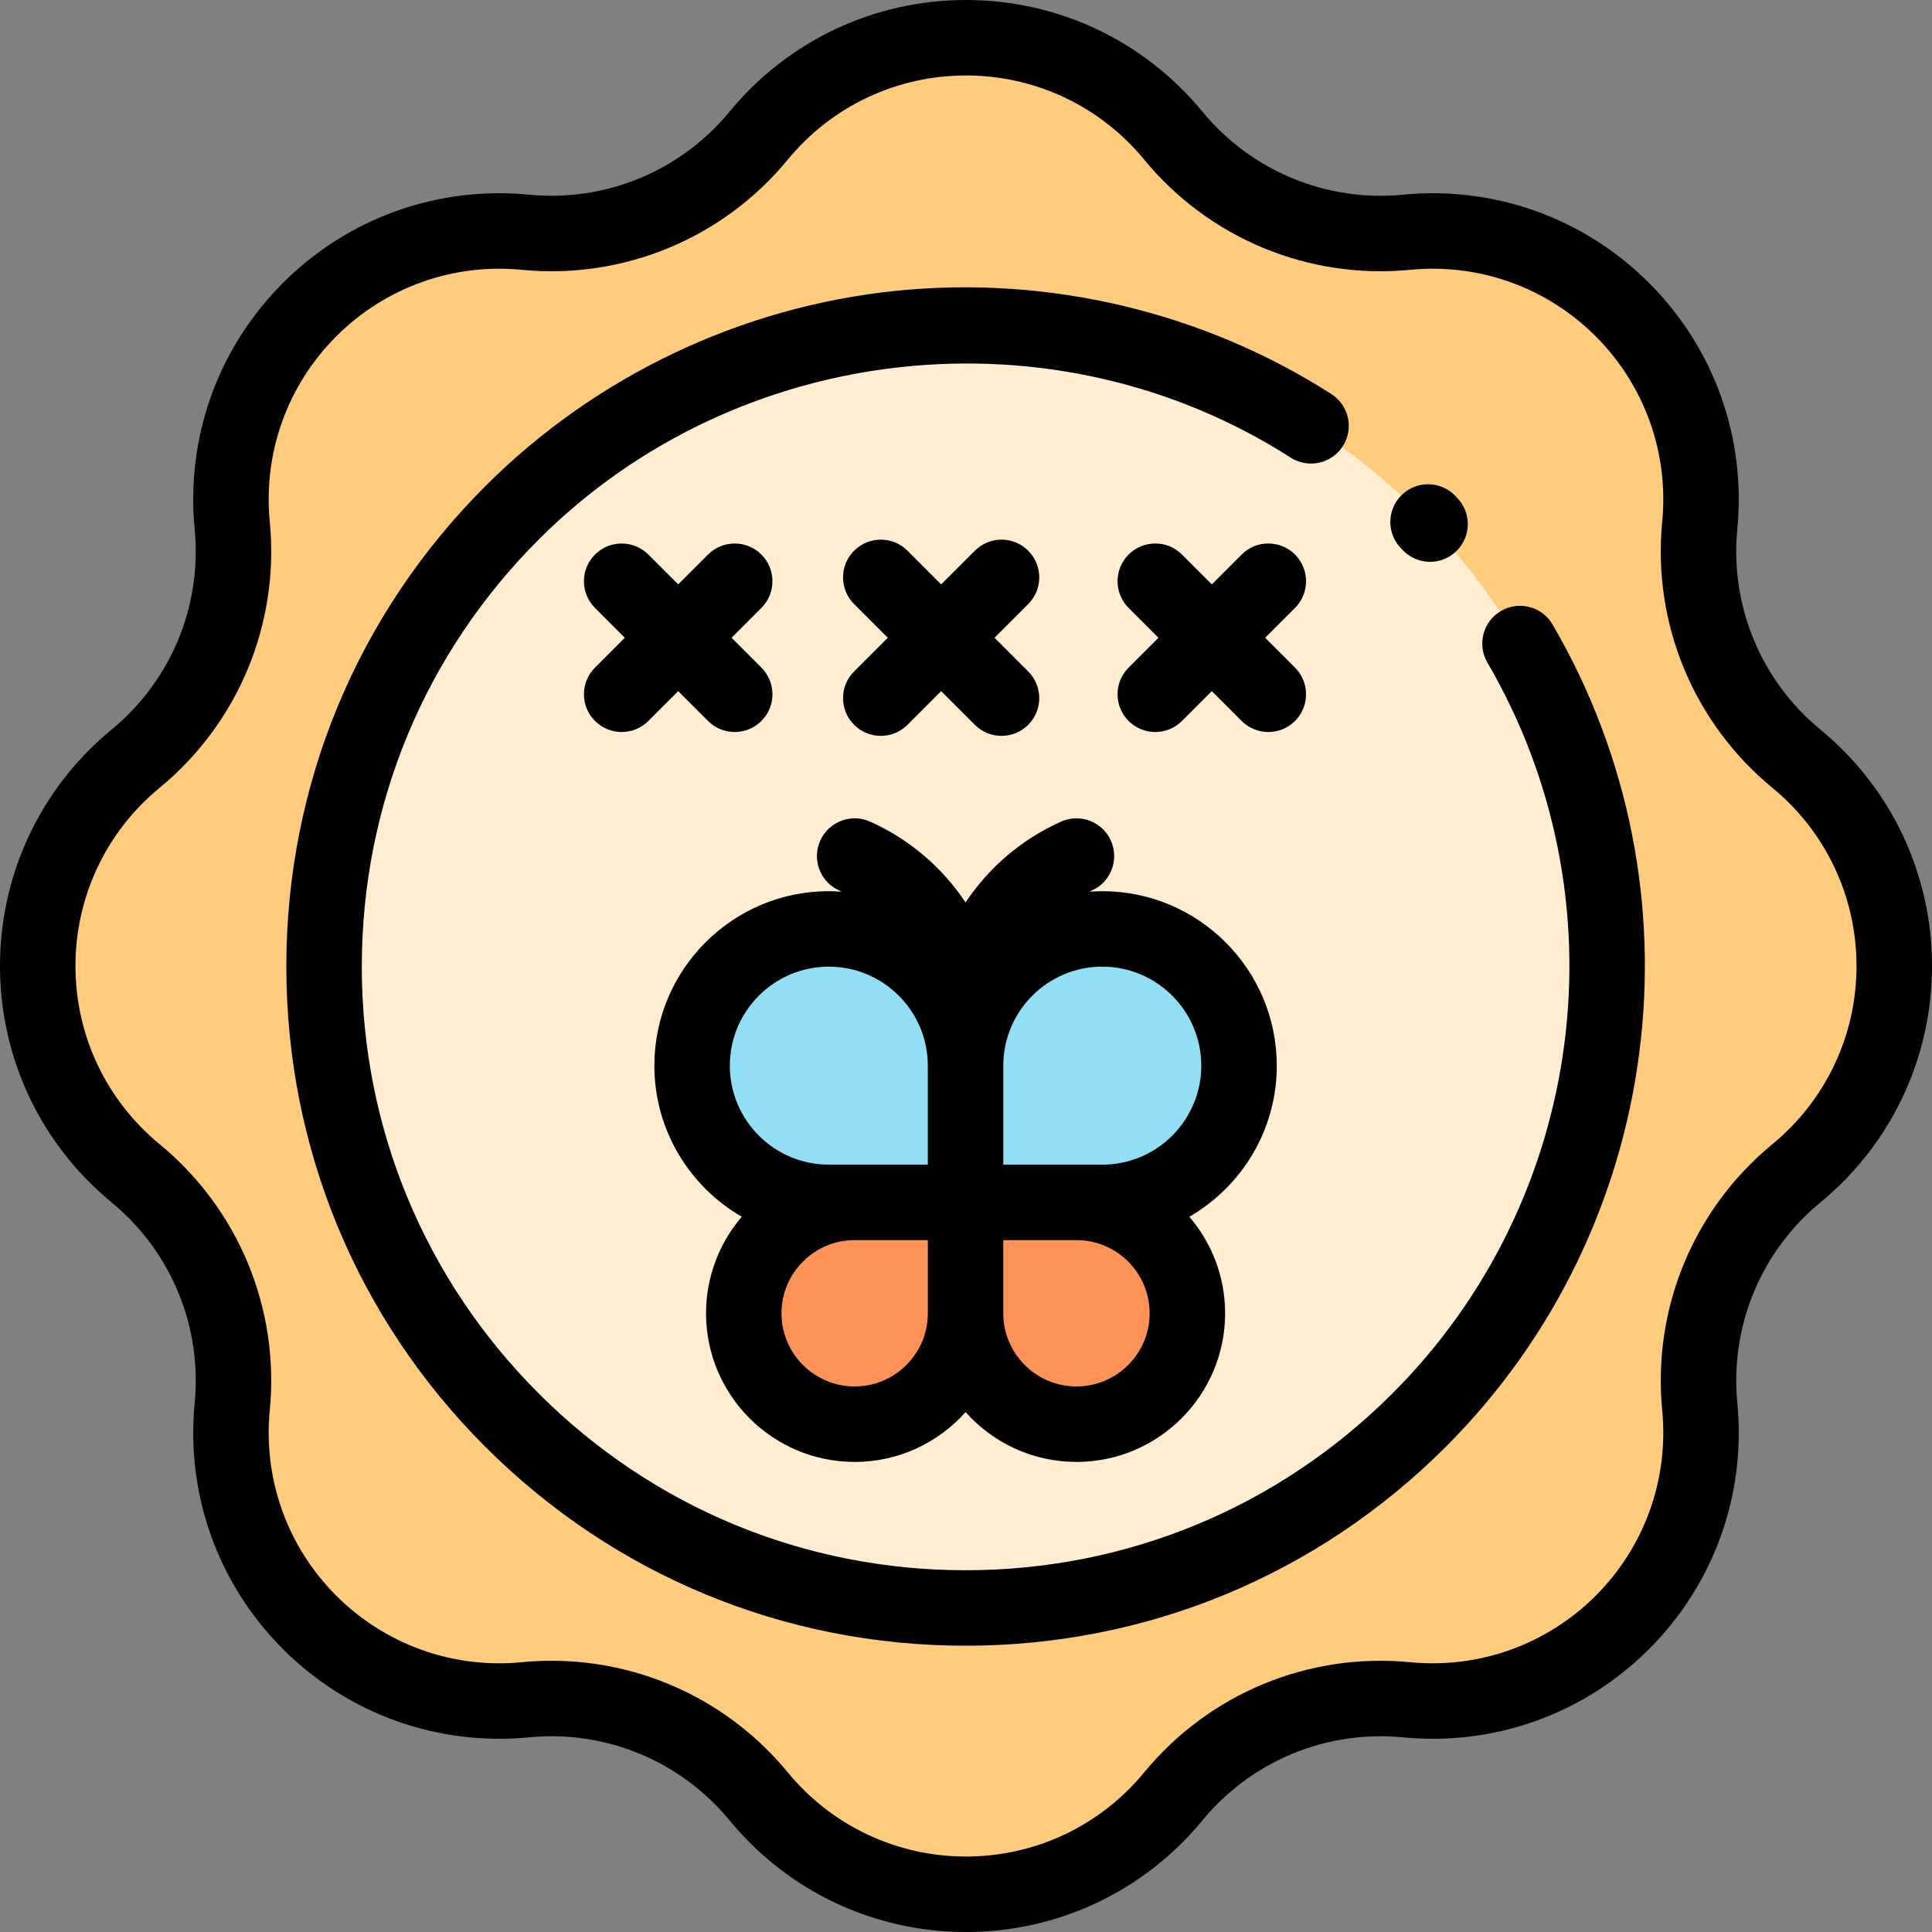 <svg xmlns="http://www.w3.org/2000/svg" height="512pt" viewBox="0 0 512.002 512" width="512pt"><rect x="0" y="0" width="512.002" height="512" fill="#808080" stroke="none"/><path d="m310.941 35.941c15.055 18.293 38.23 27.895 61.816 25.605 44.582-4.332 82.027 33.113 77.695 77.695-2.289 23.586 7.312 46.762 25.605 61.816 34.586 28.465 34.586 81.418 0 109.883-18.293 15.055-27.895 38.23-25.605 61.816 4.332 44.582-33.113 82.027-77.695 77.695-23.586-2.289-46.762 7.312-61.816 25.605-28.465 34.586-81.418 34.586-109.883 0-15.055-18.293-38.23-27.895-61.816-25.605-44.582 4.332-82.027-33.113-77.695-77.695 2.289-23.586-7.312-46.762-25.605-61.816-34.586-28.465-34.586-81.418 0-109.883 18.293-15.055 27.895-38.23 25.605-61.816-4.332-44.582 33.113-82.027 77.695-77.695 23.586 2.289 46.762-7.312 61.816-25.605 28.465-34.586 81.418-34.586 109.883 0zm0 0" fill="#ffcb7c"></path><path d="m425.871 256.129c0 93.887-76.109 170-170 170-93.887 0-169.996-76.113-169.996-170 0-93.891 76.109-170 169.996-170 93.891 0 170 76.109 170 170zm0 0" fill="#ffedd1"></path><path d="m219.648 246.172c20.012 0 36.234 16.223 36.234 36.238v36.234h-36.234c-20.016 0-36.238-16.223-36.238-36.234 0-20.016 16.223-36.238 36.238-36.238zm0 0" fill="#91def5"></path><path d="m226.496 377.422c16.23 0 29.387-13.156 29.387-29.387v-29.391h-29.387c-16.23 0-29.391 13.16-29.391 29.391 0 16.23 13.16 29.387 29.391 29.387zm0 0" fill="#ff9357"></path><path d="m292.121 246.172c-20.012 0-36.234 16.223-36.234 36.238v36.234h36.234c20.016 0 36.238-16.223 36.238-36.234 0-20.016-16.223-36.238-36.238-36.238zm0 0" fill="#91def5"></path><path d="m285.273 377.422c-16.23 0-29.387-13.156-29.387-29.387v-29.391h29.387c16.23 0 29.391 13.16 29.391 29.391 0 16.23-13.16 29.387-29.391 29.387zm0 0" fill="#ff9357"></path><path d="m397.777 161.91c-4.77 2.781-6.383 8.906-3.598 13.676 36.555 62.668 26.211 142.312-25.16 193.684-30.219 30.219-70.398 46.863-113.137 46.863-42.738 0-82.914-16.645-113.137-46.863-30.219-30.223-46.863-70.398-46.863-113.137 0-42.738 16.645-82.918 46.863-113.137 52.758-52.754 136.574-61.891 199.301-21.723 4.652 2.977 10.836 1.621 13.816-3.031 2.977-4.648 1.621-10.836-3.031-13.812-34.012-21.781-74.992-31.492-115.398-27.355-40.988 4.203-79.641 22.59-108.828 51.777-33.996 34-52.723 79.199-52.723 127.281 0 48.078 18.727 93.281 52.723 127.277 33.996 33.996 79.199 52.723 127.277 52.723 48.082 0 93.281-18.727 127.281-52.723 57.789-57.789 69.422-147.395 28.289-217.902-2.781-4.77-8.902-6.379-13.676-3.598zm0 0"></path><path d="m371.73 145.77c1.969 2.074 4.605 3.117 7.254 3.117 2.473 0 4.949-.914 6.883-2.75 4.008-3.805 4.172-10.133.367-14.137l-.574-.602c-3.832-3.98-10.164-4.098-14.141-.27-3.98 3.832-4.098 10.16-.27 14.141zm0 0"></path><path d="m482.414 193.34c-15.75-12.965-23.977-32.824-22.008-53.129 2.355-24.238-6.172-48.012-23.387-65.23-17.219-17.215-40.988-25.742-65.23-23.387-20.305 1.973-40.164-6.258-53.129-22.008-15.473-18.801-38.309-29.586-62.66-29.586s-47.188 10.785-62.66 29.586c-12.965 15.75-32.824 23.977-53.133 22.008-24.234-2.359-48.008 6.168-65.227 23.387s-25.742 40.992-23.391 65.23c1.973 20.305-6.254 40.164-22.008 53.129-18.801 15.473-29.582 38.312-29.582 62.66 0 24.352 10.781 47.188 29.586 62.664 15.75 12.961 23.977 32.824 22.008 53.129-2.355 24.234 6.172 48.008 23.387 65.227 17.219 17.219 40.992 25.738 65.23 23.391 20.309-1.973 40.164 6.254 53.129 22.008 15.473 18.801 38.312 29.586 62.66 29.586 24.352 0 47.188-10.785 62.664-29.586 12.961-15.754 32.836-23.984 53.129-22.008 24.238 2.359 48.012-6.172 65.227-23.391 17.219-17.219 25.742-40.992 23.391-65.227-1.973-20.305 6.254-40.168 22.008-53.129 18.801-15.477 29.586-38.312 29.586-62.664-.004-24.348-10.785-47.188-29.59-62.66zm-12.707 109.879c-20.906 17.203-31.82 43.562-29.203 70.508 1.77 18.262-4.652 36.176-17.625 49.152-12.977 12.973-30.895 19.391-49.152 17.625-26.945-2.621-53.305 8.297-70.508 29.203-11.66 14.168-28.871 22.293-47.219 22.293s-35.559-8.125-47.219-22.293c-15.52-18.859-38.484-29.586-62.613-29.586-2.617 0-5.254.125-7.895.383-18.262 1.77-36.176-4.652-49.152-17.625-12.973-12.977-19.395-30.891-17.625-49.152 2.617-26.945-8.297-53.305-29.203-70.508-14.168-11.66-22.293-28.871-22.293-47.219s8.125-35.559 22.293-47.219c20.906-17.203 31.82-43.559 29.203-70.504-1.77-18.266 4.652-36.18 17.629-49.152 12.973-12.977 30.895-19.398 49.148-17.625 26.953 2.617 53.305-8.301 70.508-29.207 11.66-14.168 28.871-22.293 47.219-22.293s35.559 8.125 47.219 22.293c17.203 20.906 43.559 31.828 70.508 29.207 18.254-1.773 36.176 4.648 49.148 17.625 12.977 12.973 19.398 30.887 17.629 49.152-2.617 26.945 8.297 53.301 29.203 70.504 14.168 11.66 22.293 28.871 22.293 47.219s-8.125 35.559-22.293 47.219zm0 0"></path><path d="m338.359 282.41c0-25.496-20.742-46.238-46.238-46.238-1.148 0-2.285.059-3.41.141.215-.102.422-.219.641-.316 5.043-2.254 7.305-8.164 5.051-13.207-2.25-5.043-8.164-7.305-13.207-5.055-10.504 4.691-19.184 12.215-25.312 21.43-6.125-9.215-14.805-16.738-25.312-21.43-5.043-2.254-10.957.012-13.207 5.055-2.254 5.043.012 10.957 5.055 13.207.219.098.426.215.641.316-1.129-.086-2.262-.141-3.414-.141-25.492 0-46.234 20.742-46.234 46.238 0 17.094 9.336 32.043 23.168 40.043-5.898 6.891-9.473 15.824-9.473 25.582 0 21.719 17.668 39.391 39.387 39.391 11.676 0 22.172-5.109 29.391-13.203 7.219 8.094 17.719 13.203 29.391 13.203 21.719 0 39.391-17.672 39.391-39.391 0-9.758-3.578-18.691-9.477-25.582 13.836-8 23.172-22.949 23.172-40.043zm-118.711-26.238c14.465 0 26.234 11.77 26.234 26.238v26.234h-26.238c-14.465 0-26.234-11.77-26.234-26.234 0-14.469 11.77-26.238 26.238-26.238zm6.848 111.254c-10.691 0-19.391-8.699-19.391-19.391s8.699-19.391 19.391-19.391h19.391v19.391c0 10.691-8.699 19.391-19.391 19.391zm58.777 0c-10.691 0-19.391-8.699-19.391-19.391v-19.391h19.391c10.691 0 19.391 8.699 19.391 19.391s-8.699 19.391-19.391 19.391zm6.848-58.781h-26.238v-26.234c0-14.469 11.77-26.238 26.238-26.238 14.465 0 26.234 11.77 26.234 26.238 0 14.465-11.766 26.234-26.234 26.234zm0 0"></path><path d="m343.199 146.961c-3.906-3.906-10.238-3.906-14.145 0l-7.91 7.91-7.906-7.91c-3.906-3.906-10.238-3.906-14.145 0s-3.906 10.238 0 14.141l7.91 7.91-7.91 7.91c-3.906 3.906-3.906 10.238 0 14.141 1.953 1.953 4.512 2.93 7.07 2.93 2.559 0 5.117-.977 7.07-2.93l7.91-7.91 7.91 7.91c1.953 1.953 4.512 2.93 7.07 2.93s5.117-.977 7.07-2.93c3.906-3.902 3.906-10.234 0-14.141l-7.91-7.91 7.91-7.91c3.906-3.902 3.906-10.234.004-14.141zm0 0"></path><path d="m157.68 191.062c1.953 1.953 4.512 2.93 7.07 2.93s5.121-.977 7.074-2.93l7.906-7.906 7.91 7.906c1.953 1.953 4.512 2.93 7.07 2.93 2.559 0 5.117-.977 7.07-2.93 3.906-3.902 3.906-10.234 0-14.141l-7.906-7.91 7.906-7.906c3.906-3.906 3.906-10.238 0-14.145-3.906-3.902-10.234-3.902-14.141 0l-7.91 7.91-7.91-7.91c-3.902-3.902-10.234-3.902-14.141 0-3.906 3.906-3.906 10.238 0 14.145l7.906 7.906-7.906 7.91c-3.906 3.906-3.906 10.238 0 14.141zm0 0"></path><path d="m226.348 192.086c1.953 1.953 4.512 2.926 7.07 2.926 2.559 0 5.117-.973 7.07-2.926l8.93-8.93 8.93 8.93c1.953 1.953 4.512 2.926 7.07 2.926 2.559 0 5.117-.973 7.07-2.926 3.906-3.906 3.906-10.238 0-14.145l-8.926-8.93 8.926-8.93c3.906-3.902 3.906-10.234 0-14.141s-10.234-3.906-14.141 0l-8.93 8.93-8.93-8.93c-3.906-3.906-10.234-3.906-14.141 0-3.906 3.902-3.906 10.234 0 14.141l8.926 8.93-8.926 8.93c-3.906 3.906-3.906 10.238 0 14.145zm0 0"></path></svg>